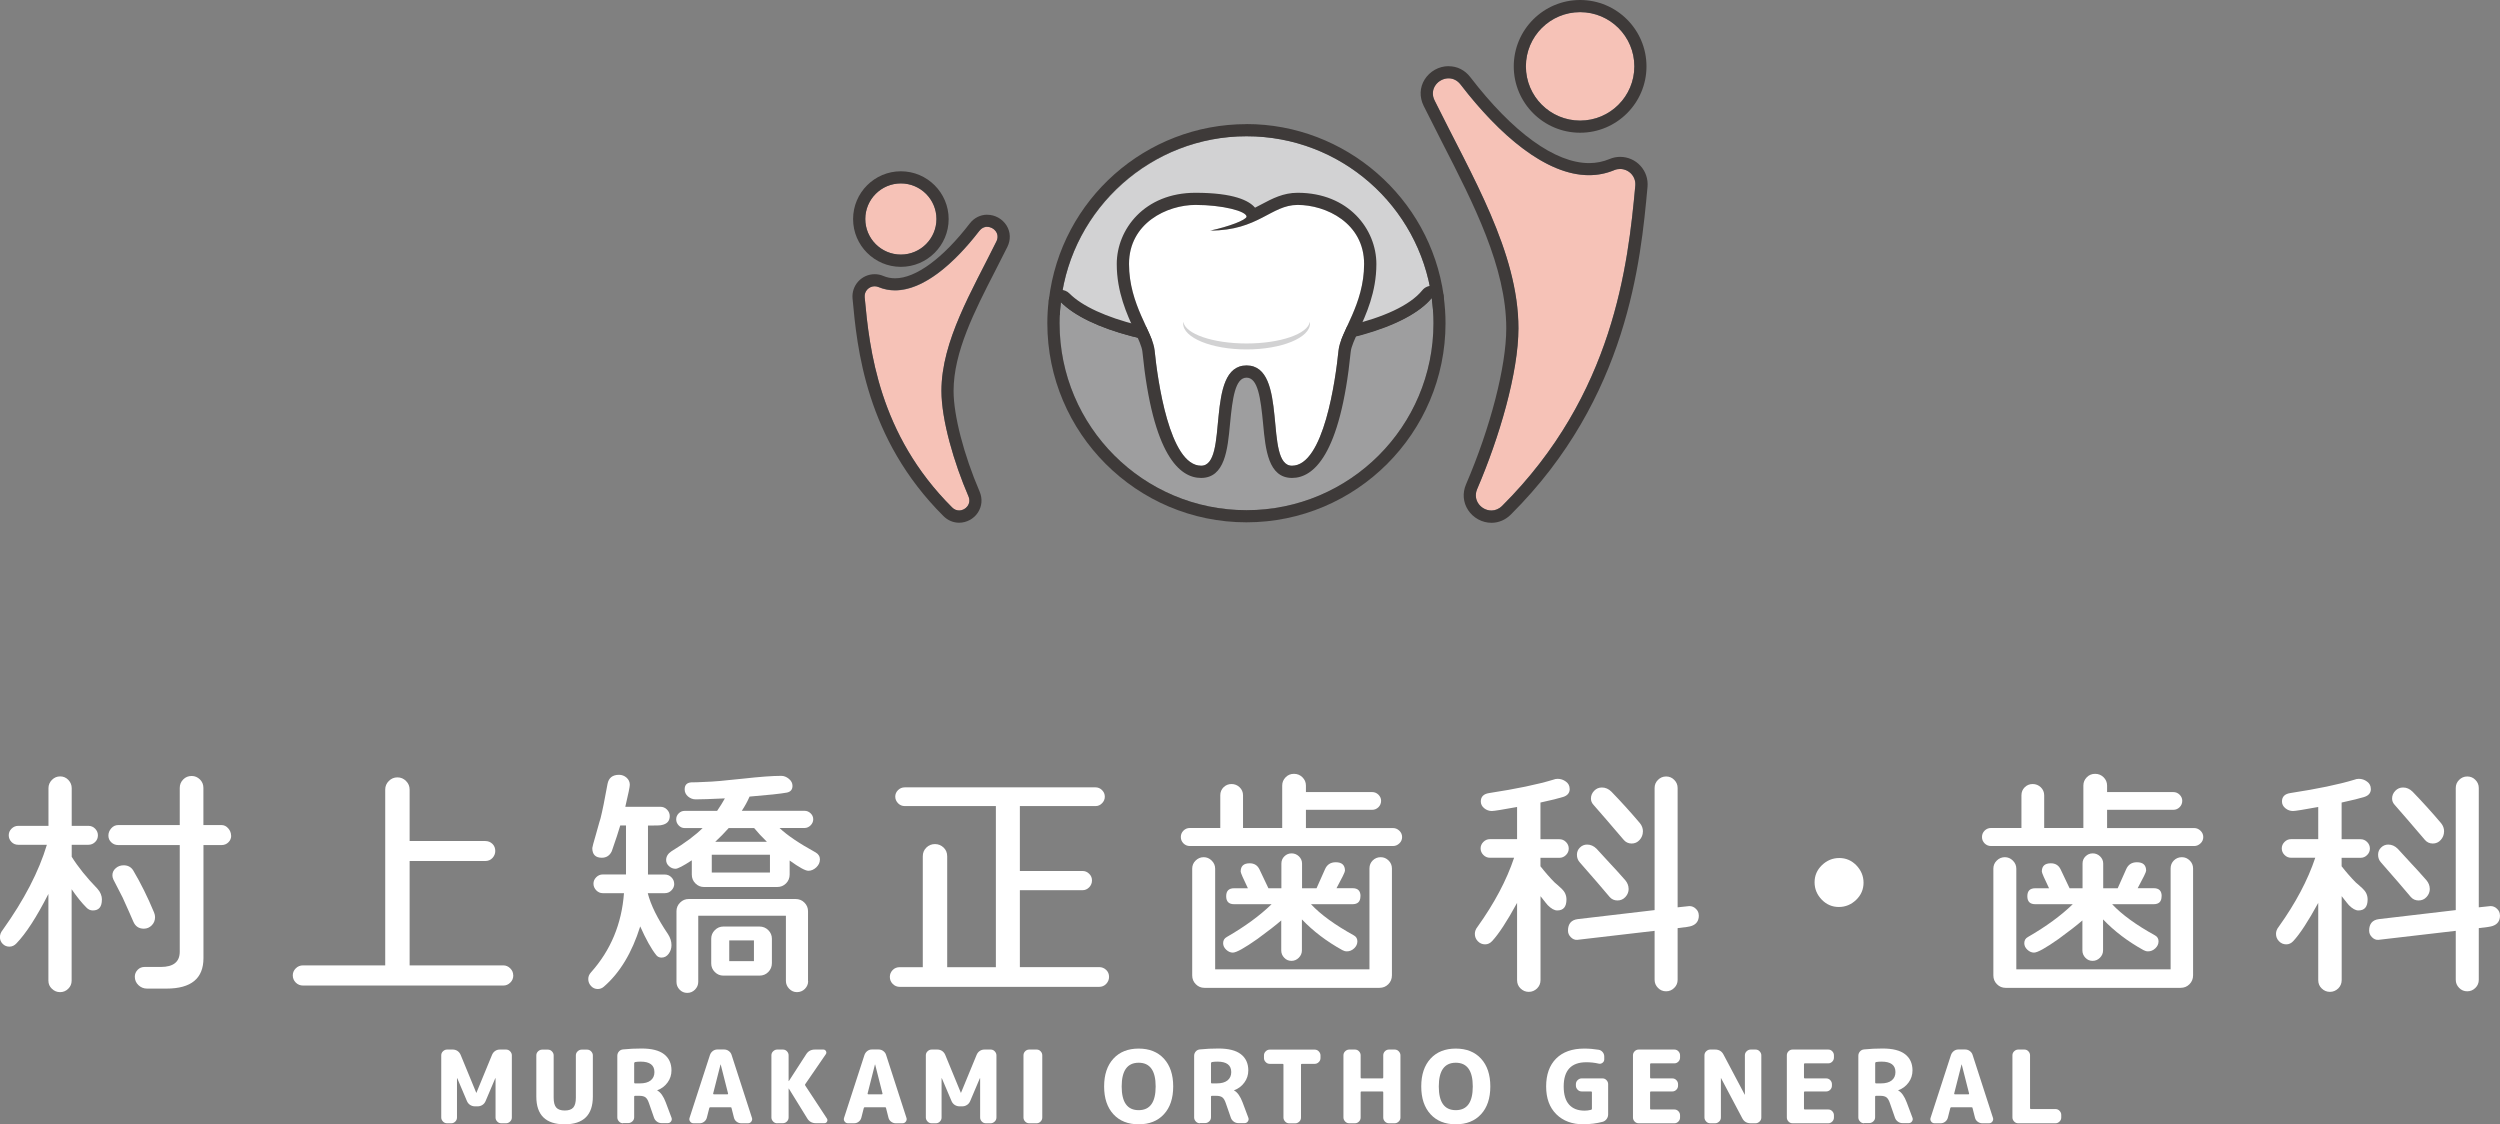 <?xml version="1.0" encoding="UTF-8"?>
<svg id="_レイヤー_1" data-name="レイヤー 1" xmlns="http://www.w3.org/2000/svg" viewBox="0 0 360.51 162.13">
  <rect x="0" y="0" width="360.51" height="162.13" fill="#808080" stroke="none"/>
  <defs>
    <style>
      .cls-1 {
        fill: #3e3a39;
      }

      .cls-2 {
        fill: #fff;
      }

      .cls-3 {
        fill: #d2d2d3;
      }

      .cls-4 {
        fill: #9e9e9f;
      }

      .cls-5 {
        fill: #f6c2b7;
      }
    </style>
  </defs>
  <g>
    <path class="cls-2" d="M14.69,129.74c0,1.03-.43,1.55-1.3,1.55-.36,0-.67-.14-.94-.43-.65-.65-1.36-1.52-2.12-2.63v13.18c0,.46-.16.85-.49,1.17-.32.32-.71.49-1.17.49s-.85-.16-1.19-.49c-.34-.32-.5-.71-.5-1.17v-12.5c-1.7,3.34-3.24,5.71-4.61,7.13-.29.31-.63.47-1.01.47s-.71-.13-.97-.4c-.26-.26-.4-.59-.4-.97,0-.36.13-.71.4-1.04,3.1-4.34,5.22-8.44,6.37-12.28H2.63c-.38,0-.71-.13-.97-.4s-.4-.59-.4-.97c0-.36.13-.68.4-.95s.59-.41.97-.41h4.36v-5.44c0-.46.17-.85.5-1.19.34-.34.73-.5,1.19-.5s.85.17,1.17.5c.32.34.49.73.49,1.19v5.44h2.41c.38,0,.71.14.97.41s.4.59.4.95c0,.38-.13.71-.4.97s-.59.4-.97.4h-2.41v1.73c.91,1.46,2.15,3,3.71,4.61.43.48.65,1.01.65,1.58ZM33.34,120.49c0,.38-.13.71-.4.97-.26.26-.59.4-.97.4h-2.63v16.31c0,2.93-1.78,4.39-5.33,4.39h-2.81c-.48,0-.89-.17-1.24-.5-.35-.34-.52-.74-.52-1.22,0-.38.14-.71.41-.99s.61-.41.99-.41h2.34c1.82,0,2.74-.73,2.74-2.2v-15.38h-8.89c-.38,0-.72-.13-.99-.4-.28-.26-.41-.59-.41-.97s.14-.73.41-1.04c.27-.31.61-.47.99-.47h8.89v-5.36c0-.48.17-.89.5-1.22.33-.34.74-.5,1.22-.5.46,0,.85.17,1.19.5.34.34.5.74.5,1.22v5.36h2.63c.36,0,.68.16.95.47s.41.66.41,1.04ZM22.36,132.26c0,.46-.16.85-.47,1.17-.31.32-.7.49-1.15.49-.72,0-1.22-.34-1.51-1.01-.34-.79-.85-1.96-1.55-3.49-.29-.58-.73-1.44-1.33-2.59-.1-.22-.14-.42-.14-.61,0-.41.16-.75.49-1.03.32-.28.7-.41,1.13-.41.6,0,1.06.24,1.37.72,1.08,1.82,2.09,3.85,3.02,6.09.1.24.14.47.14.68Z"/>
    <path class="cls-2" d="M74.02,140.65c0,.41-.14.76-.43,1.04-.29.29-.62.43-1.01.43h-28.88c-.41,0-.76-.14-1.05-.43s-.43-.64-.43-1.04c0-.38.14-.72.43-1.01.29-.29.64-.43,1.05-.43h11.85v-25.35c0-.48.17-.89.52-1.24s.76-.52,1.24-.52.89.17,1.24.52c.35.35.52.76.52,1.24v7.42h10.91c.41,0,.75.14,1.03.41s.41.62.41,1.03c0,.38-.14.72-.41,1.01s-.62.43-1.03.43h-10.91v15.05h13.5c.38,0,.72.14,1.01.43.29.29.43.62.43,1.01Z"/>
    <path class="cls-2" d="M97.23,127.44c0,.36-.13.68-.4.95-.26.28-.59.41-.97.41h-2.45c.43,1.7,1.4,3.67,2.92,5.91.34.53.5,1.06.5,1.58,0,.46-.13.87-.4,1.24s-.61.56-1.04.56c-.31,0-.57-.12-.76-.36-.72-.91-1.49-2.29-2.31-4.14-1.18,3.79-2.93,6.7-5.26,8.71-.26.22-.55.32-.86.32-.38,0-.71-.14-.97-.43-.27-.29-.4-.62-.4-1.01,0-.36.13-.68.4-.97,2.83-3.17,4.42-6.97,4.75-11.41h-3.06c-.36,0-.67-.14-.94-.41-.26-.28-.4-.59-.4-.95s.13-.67.4-.94c.26-.26.58-.4.94-.4h3.35v-7.06h-.83c-.24.84-.65,2.08-1.22,3.71-.29.62-.77.94-1.44.94-.91,0-1.37-.47-1.37-1.4,0-.12.18-.79.54-2.02.41-1.46.62-2.22.65-2.27.26-1.03.6-2.69,1.01-4.97.17-.86.72-1.3,1.66-1.3.41,0,.77.14,1.08.41.31.28.47.62.47,1.03,0,.29-.22,1.34-.65,3.17h5.04c.38,0,.71.13.97.4.26.26.4.58.4.94,0,.72-.4,1.15-1.19,1.3-.12.05-.77.07-1.95.07v7.06h2.41c.38,0,.71.13.97.4.26.26.4.58.4.94ZM118.23,123.98c0,.41-.18.77-.52,1.1-.35.32-.73.49-1.14.49-.43,0-1.33-.49-2.7-1.48v2.02c0,.5-.17.93-.52,1.28s-.77.52-1.28.52h-10.55c-.48,0-.89-.17-1.24-.52s-.52-.77-.52-1.28v-2.05c-1.25.82-2.03,1.22-2.34,1.22-.36,0-.68-.13-.95-.38-.28-.25-.41-.55-.41-.88,0-.5.25-.92.76-1.26,1.97-1.2,3.47-2.32,4.5-3.35h-2.59c-.34,0-.62-.13-.86-.38-.24-.25-.36-.55-.36-.88s.12-.62.36-.86c.24-.24.53-.36.86-.36h4.68c.43-.62.8-1.22,1.12-1.8-2.09.1-3.49.14-4.21.14-.41,0-.77-.14-1.1-.41-.32-.28-.49-.62-.49-1.03,0-.62.31-.96.94-1.01.46,0,1.14-.02,2.05-.07,1.01-.02,2.83-.18,5.47-.47,2.35-.26,4.18-.4,5.47-.4.38,0,.75.14,1.1.43s.52.62.52,1.01c0,.53-.26.85-.79.97-.91.17-2.71.36-5.4.58-.29.67-.66,1.36-1.12,2.05h9.04c.34,0,.63.12.88.36.25.24.38.53.38.86s-.13.63-.38.88c-.25.25-.55.38-.88.38h-3.6c1.08,1.03,2.82,2.21,5.22,3.53.41.24.61.59.61,1.04ZM116.54,141.48c0,.43-.16.8-.47,1.12-.31.31-.7.47-1.15.47-.43,0-.8-.16-1.12-.49-.31-.32-.47-.7-.47-1.13v-9.4h-12.64v9.54c0,.43-.16.8-.47,1.12-.31.31-.68.47-1.12.47s-.8-.16-1.1-.47c-.3-.31-.45-.68-.45-1.12v-10.19c0-.48.17-.89.52-1.24.35-.35.76-.52,1.24-.52h15.41c.5,0,.93.17,1.28.52.35.35.52.76.52,1.24v10.08ZM111.31,138.89c0,.5-.18.93-.52,1.28-.35.35-.77.52-1.28.52h-5.19c-.48,0-.89-.17-1.24-.52-.35-.35-.52-.76-.52-1.24v-3.56c0-.48.17-.89.52-1.24s.76-.52,1.24-.52h5.19c.5,0,.93.17,1.28.52.35.35.52.76.52,1.24v3.53ZM111.03,125.82v-2.56h-8.39v2.56h8.39ZM110.59,121.39c-.72-.7-1.33-1.36-1.84-1.98h-3.67c-.62.7-1.27,1.36-1.94,1.98h7.45ZM108.72,138.6v-2.99h-3.56v2.99h3.56Z"/>
    <path class="cls-2" d="M159.93,140.87c0,.38-.14.72-.41,1.01-.28.29-.62.43-1.03.43h-28.73c-.41,0-.75-.14-1.03-.43-.28-.29-.41-.62-.41-1.01s.14-.71.41-.99.62-.41,1.03-.41h3.31v-15.99c0-.5.17-.92.52-1.26s.76-.5,1.24-.5.89.17,1.24.5.52.76.52,1.26v15.99h7.02v-23.23h-13.14c-.38,0-.71-.14-.97-.41-.26-.28-.4-.59-.4-.95s.13-.67.4-.94c.26-.26.59-.4.97-.4h27.51c.36,0,.67.13.94.4.26.26.4.58.4.94s-.13.68-.4.95c-.26.28-.58.41-.94.41h-10.91v9.36h9.04c.36,0,.68.13.95.4.28.26.41.59.41.97s-.14.71-.41.99c-.28.28-.59.41-.95.41h-9.04v11.09h11.42c.41,0,.75.14,1.03.41s.41.61.41.99Z"/>
    <path class="cls-2" d="M202.19,120.7c0,.36-.13.67-.4.92-.26.25-.57.38-.9.38h-29.31c-.36,0-.67-.13-.92-.38-.25-.25-.38-.56-.38-.92s.13-.67.38-.92c.25-.25.56-.38.92-.38h4.39v-4.72c0-.46.16-.84.47-1.15.31-.31.7-.47,1.15-.47s.85.16,1.17.47c.32.31.49.7.49,1.15v4.72h5.65v-6.12c0-.46.16-.85.49-1.19s.73-.5,1.21-.5.89.17,1.22.5.5.73.5,1.19v.94h9.54c.36,0,.67.13.92.38.25.25.38.55.38.88,0,.36-.13.67-.38.92-.25.25-.56.38-.92.38h-9.54v2.63h12.57c.33,0,.64.13.9.38.26.25.4.56.4.92ZM200.72,140.65c0,.5-.17.93-.52,1.28-.35.35-.77.52-1.28.52h-25.24c-.48,0-.89-.17-1.24-.52-.35-.35-.52-.77-.52-1.28v-15.38c0-.46.16-.85.49-1.17.32-.32.71-.49,1.17-.49.43,0,.82.16,1.15.49s.5.71.5,1.17v14.51h22.25v-14.55c0-.46.16-.84.47-1.15s.7-.47,1.15-.47.81.16,1.13.47c.32.31.49.7.49,1.15v15.41ZM196.18,129.24c0,.77-.38,1.15-1.15,1.15h-5.98c1.39,1.49,3.46,2.99,6.19,4.5.34.19.5.48.5.86s-.16.72-.47,1.01c-.31.29-.66.43-1.05.43-.22,0-.43-.06-.65-.18-2.26-1.25-4.2-2.72-5.83-4.43v4.47c0,.41-.15.76-.45,1.06-.3.3-.65.45-1.06.45s-.76-.15-1.04-.45c-.29-.3-.43-.65-.43-1.06v-4.32c-.77.67-1.91,1.56-3.42,2.66-1.87,1.32-3.06,1.98-3.56,1.98-.34,0-.66-.14-.95-.41-.3-.28-.45-.59-.45-.95,0-.41.18-.71.54-.9,2.62-1.51,4.76-3.08,6.45-4.72h-5.4c-.77,0-1.15-.38-1.15-1.15s.38-1.15,1.15-1.15h1.98c-.7-1.44-1.04-2.24-1.04-2.41,0-.79.43-1.19,1.3-1.19.65,0,1.12.29,1.4.86l1.3,2.74h1.87v-3.56c0-.41.14-.76.43-1.04.29-.29.64-.43,1.04-.43s.76.14,1.06.43c.3.29.45.64.45,1.04v3.56h2.09l1.22-2.74c.29-.67.8-1.01,1.55-1.01.89,0,1.33.41,1.33,1.22,0,.19-.41,1.03-1.22,2.52h2.31c.77,0,1.15.38,1.15,1.15Z"/>
    <path class="cls-2" d="M226.36,113.75c0,.58-.31.97-.94,1.17-.62.2-1.72.47-3.28.81v5.29h2.74c.36,0,.67.13.94.4.26.26.4.58.4.94s-.13.67-.4.94c-.26.26-.58.4-.94.4h-2.74v1.22c.7.89,1.38,1.67,2.05,2.34.24.19.58.5,1.03.92.44.42.67.93.67,1.53,0,1.06-.44,1.58-1.33,1.58-.41,0-.86-.25-1.37-.76-.07-.07-.42-.5-1.04-1.3v12.1c0,.48-.17.88-.5,1.21-.34.32-.73.49-1.19.49s-.85-.16-1.19-.49c-.34-.32-.5-.73-.5-1.21v-11.13c-1.44,2.64-2.64,4.48-3.6,5.51-.29.31-.62.47-1.01.47-.41,0-.76-.15-1.05-.45-.29-.3-.43-.65-.43-1.06,0-.36.13-.71.4-1.04,2.42-3.39,4.18-6.7,5.26-9.94h-3.49c-.36,0-.67-.13-.94-.4-.26-.26-.4-.58-.4-.94s.13-.67.4-.94.58-.4.94-.4h3.92v-4.64c-2.09.38-3.3.58-3.64.58-.41,0-.77-.13-1.1-.4-.32-.26-.49-.59-.49-.97,0-.7.41-1.1,1.22-1.22,3.91-.6,6.97-1.24,9.18-1.91.24-.1.47-.14.68-.14.43,0,.83.13,1.19.4.36.26.54.61.54,1.04ZM244.98,132.01c0,.77-.35,1.27-1.04,1.51-.24.1-.91.2-2.02.32v7.45c0,.46-.16.85-.49,1.17-.32.32-.71.49-1.17.49s-.85-.16-1.17-.49c-.32-.32-.49-.71-.49-1.17v-7.06l-11.16,1.3c-.34.02-.64-.1-.92-.38-.28-.28-.41-.59-.41-.95,0-.98.47-1.54,1.4-1.66l11.09-1.3v-17.61c0-.46.16-.85.49-1.17.32-.32.71-.49,1.17-.49s.85.16,1.17.49c.32.32.49.71.49,1.17v17.21c1.08-.12,1.64-.18,1.69-.18.36,0,.68.13.95.4.28.26.41.58.41.94ZM234.86,128.16c0,.46-.16.85-.47,1.19-.31.34-.7.5-1.15.5s-.83-.17-1.12-.5c-.94-1.13-2.37-2.78-4.29-4.97-.29-.31-.43-.68-.43-1.12,0-.41.14-.76.43-1.04.29-.29.64-.43,1.04-.43.5,0,.96.2,1.37.61.1.12.77.85,2.02,2.2.48.5,1.19,1.28,2.12,2.34.31.38.47.79.47,1.22ZM236.91,119.91c0,.46-.16.86-.47,1.21-.31.35-.7.52-1.15.52-.48,0-.88-.19-1.19-.58-1.82-2.14-3.26-3.8-4.32-5.01-.24-.26-.36-.56-.36-.9,0-.43.16-.8.47-1.12s.68-.47,1.12-.47c.5,0,.96.2,1.37.61,1.44,1.49,2.81,3,4.11,4.54.29.36.43.76.43,1.19Z"/>
    <path class="cls-2" d="M268.73,127.29c0,.96-.35,1.78-1.06,2.47-.71.68-1.54,1.03-2.5,1.03s-1.78-.35-2.47-1.06c-.68-.71-1.03-1.54-1.03-2.5s.35-1.78,1.06-2.47c.71-.68,1.54-1.03,2.5-1.03s1.78.35,2.47,1.06c.68.71,1.03,1.54,1.03,2.5Z"/>
    <path class="cls-2" d="M317.72,120.7c0,.36-.13.67-.4.92-.26.25-.57.38-.9.38h-29.31c-.36,0-.67-.13-.92-.38-.25-.25-.38-.56-.38-.92s.13-.67.38-.92c.25-.25.56-.38.92-.38h4.39v-4.72c0-.46.16-.84.47-1.15.31-.31.7-.47,1.15-.47s.85.16,1.17.47c.32.31.49.7.49,1.15v4.72h5.65v-6.12c0-.46.16-.85.49-1.19s.73-.5,1.21-.5.89.17,1.22.5.5.73.5,1.19v.94h9.54c.36,0,.67.13.92.38.25.25.38.55.38.88,0,.36-.13.67-.38.92-.25.25-.56.38-.92.38h-9.54v2.63h12.57c.33,0,.64.13.9.38.26.25.4.56.4.92ZM316.25,140.65c0,.5-.17.93-.52,1.28-.35.35-.77.52-1.28.52h-25.24c-.48,0-.89-.17-1.24-.52-.35-.35-.52-.77-.52-1.28v-15.38c0-.46.16-.85.49-1.17.32-.32.71-.49,1.17-.49.43,0,.82.16,1.15.49s.5.71.5,1.17v14.51h22.25v-14.55c0-.46.16-.84.47-1.15s.7-.47,1.15-.47.81.16,1.13.47c.32.31.49.7.49,1.15v15.41ZM311.71,129.24c0,.77-.38,1.15-1.15,1.15h-5.98c1.39,1.49,3.46,2.99,6.19,4.5.34.19.5.48.5.86s-.16.72-.47,1.01c-.31.29-.66.43-1.05.43-.22,0-.43-.06-.65-.18-2.26-1.25-4.2-2.72-5.83-4.43v4.47c0,.41-.15.76-.45,1.06-.3.3-.65.45-1.06.45s-.76-.15-1.04-.45c-.29-.3-.43-.65-.43-1.06v-4.32c-.77.67-1.91,1.56-3.42,2.66-1.87,1.32-3.06,1.98-3.56,1.98-.34,0-.66-.14-.95-.41-.3-.28-.45-.59-.45-.95,0-.41.18-.71.54-.9,2.62-1.51,4.76-3.08,6.45-4.72h-5.4c-.77,0-1.15-.38-1.15-1.15s.38-1.15,1.15-1.15h1.98c-.7-1.44-1.04-2.24-1.04-2.41,0-.79.43-1.19,1.3-1.19.65,0,1.12.29,1.4.86l1.3,2.74h1.87v-3.56c0-.41.14-.76.43-1.04.29-.29.64-.43,1.04-.43s.76.14,1.06.43c.3.29.45.64.45,1.04v3.56h2.09l1.22-2.74c.29-.67.8-1.01,1.55-1.01.89,0,1.33.41,1.33,1.22,0,.19-.41,1.03-1.22,2.52h2.31c.77,0,1.15.38,1.15,1.15Z"/>
    <path class="cls-2" d="M341.89,113.75c0,.58-.31.97-.94,1.17-.62.2-1.72.47-3.28.81v5.29h2.74c.36,0,.67.13.94.4.26.26.4.58.4.94s-.13.67-.4.94c-.26.26-.58.4-.94.4h-2.74v1.22c.7.89,1.38,1.67,2.05,2.34.24.19.58.5,1.03.92.44.42.67.93.67,1.53,0,1.06-.44,1.58-1.33,1.58-.41,0-.86-.25-1.37-.76-.07-.07-.42-.5-1.04-1.3v12.1c0,.48-.17.88-.5,1.21-.34.32-.73.49-1.19.49s-.85-.16-1.19-.49c-.34-.32-.5-.73-.5-1.21v-11.13c-1.44,2.64-2.64,4.48-3.6,5.51-.29.31-.62.47-1.01.47-.41,0-.76-.15-1.05-.45-.29-.3-.43-.65-.43-1.06,0-.36.13-.71.4-1.04,2.42-3.39,4.18-6.7,5.26-9.94h-3.49c-.36,0-.67-.13-.94-.4-.26-.26-.4-.58-.4-.94s.13-.67.4-.94.58-.4.94-.4h3.92v-4.64c-2.09.38-3.3.58-3.64.58-.41,0-.77-.13-1.1-.4-.32-.26-.49-.59-.49-.97,0-.7.41-1.1,1.22-1.22,3.91-.6,6.97-1.24,9.18-1.91.24-.1.47-.14.68-.14.43,0,.83.13,1.19.4.36.26.54.61.54,1.04ZM360.51,132.01c0,.77-.35,1.27-1.04,1.51-.24.1-.91.2-2.02.32v7.45c0,.46-.16.85-.49,1.17-.32.32-.71.49-1.17.49s-.85-.16-1.17-.49c-.32-.32-.49-.71-.49-1.17v-7.06l-11.16,1.3c-.34.02-.64-.1-.92-.38-.28-.28-.41-.59-.41-.95,0-.98.47-1.54,1.4-1.66l11.09-1.3v-17.61c0-.46.16-.85.49-1.17.32-.32.71-.49,1.17-.49s.85.16,1.17.49c.32.32.49.71.49,1.17v17.21c1.08-.12,1.64-.18,1.69-.18.36,0,.68.13.95.4.28.26.41.58.41.94ZM350.39,128.16c0,.46-.16.85-.47,1.19-.31.34-.7.5-1.15.5s-.83-.17-1.12-.5c-.94-1.13-2.37-2.78-4.29-4.97-.29-.31-.43-.68-.43-1.12,0-.41.14-.76.43-1.04.29-.29.64-.43,1.04-.43.5,0,.96.2,1.37.61.1.12.77.85,2.02,2.2.48.5,1.19,1.28,2.12,2.34.31.38.47.79.47,1.22ZM352.44,119.91c0,.46-.16.86-.47,1.21-.31.35-.7.52-1.15.52-.48,0-.88-.19-1.19-.58-1.82-2.14-3.26-3.8-4.32-5.01-.24-.26-.36-.56-.36-.9,0-.43.16-.8.47-1.12s.68-.47,1.12-.47c.5,0,.96.2,1.37.61,1.44,1.49,2.81,3,4.11,4.54.29.36.43.76.43,1.19Z"/>
  </g>
  <g>
    <g>
      <g>
        <path class="cls-5" d="M232.76,24.54c-7.11,2.97-15.45-3.63-22.15-12.35-1.63-2.12-4.94-.1-3.75,2.3,5.35,10.84,12.09,21.87,12.09,32.85,0,6.4-2.76,15.79-5.95,23.18-.96,2.24,1.87,4.15,3.6,2.43,16.13-16.05,18.15-34.75,19.21-46.18.15-1.66-1.51-2.88-3.05-2.24Z"/>
        <path class="cls-1" d="M208.89,11.29c.62,0,1.24.27,1.73.89,5.59,7.28,12.32,13.08,18.52,13.08,1.23,0,2.45-.23,3.63-.72.29-.12.58-.17.86-.17,1.24,0,2.32,1.06,2.19,2.41-1.06,11.43-3.09,30.12-19.21,46.18-.47.46-1.01.66-1.54.66-1.44,0-2.76-1.46-2.05-3.1,3.18-7.39,5.95-16.78,5.95-23.18,0-10.97-6.74-22.01-12.09-32.85-.84-1.69.56-3.2,2.02-3.2M208.89,9.54h0c-1.39,0-2.71.74-3.45,1.92-.72,1.15-.77,2.54-.14,3.81.87,1.75,1.77,3.51,2.67,5.28,4.54,8.86,9.24,18.01,9.24,26.8,0,5.48-2.28,14.31-5.8,22.49-.54,1.25-.43,2.61.3,3.72.74,1.13,2.03,1.83,3.37,1.83,1.03,0,2.02-.42,2.78-1.18,16.91-16.83,18.74-36.63,19.72-47.26.1-1.12-.26-2.2-1.01-3.03-.75-.83-1.82-1.3-2.93-1.3-.53,0-1.04.1-1.53.31-.93.39-1.93.59-2.95.59-4.91,0-10.99-4.4-17.13-12.39-.78-1.02-1.89-1.58-3.12-1.58h0Z"/>
      </g>
      <g>
        <circle class="cls-5" cx="227.86" cy="9.57" r="7.82"/>
        <path class="cls-1" d="M227.86,1.75c4.32,0,7.82,3.5,7.82,7.82s-3.5,7.82-7.82,7.82-7.82-3.5-7.82-7.82,3.5-7.82,7.82-7.82M227.86,0c-5.28,0-9.57,4.29-9.57,9.57s4.29,9.57,9.57,9.57,9.57-4.29,9.57-9.57-4.29-9.57-9.57-9.57h0Z"/>
      </g>
    </g>
    <g>
      <g>
        <path class="cls-5" d="M126.69,41.41c4.67,1.95,10.14-2.38,14.54-8.11,1.07-1.39,3.24-.06,2.46,1.51-3.51,7.11-7.93,14.36-7.93,21.56,0,4.2,1.81,10.36,3.9,15.21.63,1.47-1.23,2.73-2.36,1.6-10.58-10.54-11.92-22.8-12.61-30.31-.1-1.09.99-1.89,2-1.47Z"/>
        <path class="cls-1" d="M142.36,32.71c.96,0,1.88.99,1.33,2.1-3.51,7.11-7.93,14.36-7.93,21.56,0,4.2,1.81,10.36,3.9,15.21.46,1.07-.4,2.03-1.35,2.03-.35,0-.71-.13-1.01-.44-10.58-10.54-11.92-22.8-12.61-30.31-.08-.89.63-1.58,1.44-1.58.18,0,.38.04.56.11.78.32,1.57.47,2.38.47,4.07,0,8.48-3.81,12.16-8.58.32-.41.73-.59,1.13-.59M142.36,30.96c-.98,0-1.9.46-2.52,1.27-3.86,5.02-7.78,7.9-10.76,7.9-.6,0-1.16-.11-1.71-.34-.4-.17-.81-.25-1.24-.25-.9,0-1.76.38-2.37,1.05-.6.66-.9,1.55-.82,2.45.65,7.05,1.86,20.19,13.12,31.39.61.61,1.41.95,2.25.95,1.08,0,2.12-.56,2.71-1.47.59-.9.68-2,.25-3.01-2.28-5.3-3.76-11-3.76-14.52,0-5.62,3.05-11.56,6-17.31.59-1.16,1.19-2.32,1.76-3.47.5-1.02.46-2.15-.12-3.08-.59-.95-1.66-1.55-2.78-1.55h0Z"/>
      </g>
      <g>
        <circle class="cls-5" cx="129.91" cy="31.58" r="5.13"/>
        <path class="cls-1" d="M129.91,26.45c2.83,0,5.13,2.3,5.13,5.13s-2.3,5.13-5.13,5.13-5.13-2.3-5.13-5.13,2.3-5.13,5.13-5.13M129.91,24.7c-3.8,0-6.89,3.09-6.89,6.89s3.09,6.89,6.89,6.89,6.89-3.09,6.89-6.89-3.09-6.89-6.89-6.89h0Z"/>
      </g>
    </g>
    <g>
      <g>
        <path class="cls-3" d="M206.45,42.85c-1.83-13.11-13.08-23.2-26.69-23.2s-25.16,10.36-26.76,23.73c3.97,3.56,14.32,5.44,26.46,5.44s23.49-2.07,26.99-5.97Z"/>
        <path class="cls-1" d="M179.76,19.65c13.61,0,24.86,10.09,26.69,23.2-3.5,3.9-14.26,5.97-26.99,5.97s-22.49-1.88-26.46-5.44c1.6-13.36,12.96-23.73,26.76-23.73M179.76,17.9c-14.53,0-26.78,10.86-28.5,25.27-.07.57.15,1.13.57,1.51,5.93,5.31,21.3,5.88,27.63,5.88,6.74,0,22.98-.64,28.29-6.55.35-.38.5-.9.43-1.41-1.97-14.09-14.19-24.71-28.43-24.71h0Z"/>
      </g>
      <g>
        <path class="cls-4" d="M179.46,50.39c-12.16,0-22.53-2.85-26.48-6.83-.11,1-.18,2.02-.18,3.05,0,14.89,12.07,26.96,26.96,26.96s26.96-12.07,26.96-26.96c0-1.24-.09-2.45-.25-3.64-3.49,4.29-14.25,7.42-27,7.42Z"/>
        <path class="cls-1" d="M206.46,42.97c.16,1.19.25,2.41.25,3.64,0,14.89-12.07,26.96-26.96,26.96s-26.96-12.07-26.96-26.96c0-1.03.06-2.05.18-3.05,3.95,3.99,14.32,6.83,26.48,6.83s23.52-3.13,27-7.42M206.46,41.21c-.52,0-1.02.23-1.36.65-3.61,4.45-15.63,6.77-25.64,6.77-11.17,0-21.55-2.6-25.24-6.31-.33-.34-.79-.52-1.25-.52-.19,0-.39.03-.58.1-.64.22-1.09.79-1.17,1.46-.13,1.11-.19,2.2-.19,3.25,0,15.83,12.88,28.71,28.71,28.71s28.71-12.88,28.71-28.71c0-1.26-.09-2.56-.27-3.88-.09-.69-.59-1.26-1.26-1.45-.16-.04-.32-.07-.47-.07h0Z"/>
      </g>
      <g>
        <path class="cls-2" d="M179.76,52.7c-6.1,0-2.46,14.46-6.55,14.46-4.59,0-6.29-12.45-6.71-16.62-.27-2.7-3.69-6.58-3.69-12.48,0-5.9,5.49-8.51,9.59-8.51,3.83,0,7.36.89,7.36,1.7-.09.49-2.56,1.43-5.23,2,6.94,0,8.76-3.7,12.59-3.7,4.1,0,9.59,2.61,9.59,8.51s-3.42,9.77-3.69,12.48c-.42,4.17-2.12,16.62-6.71,16.62-4.1,0-.45-14.46-6.55-14.46"/>
        <path class="cls-1" d="M187.12,29.55c4.1,0,9.59,2.61,9.59,8.51s-3.42,9.77-3.69,12.48c-.42,4.17-2.12,16.62-6.71,16.62-4.1,0-.45-14.46-6.55-14.46s-2.46,14.46-6.55,14.46c-4.59,0-6.29-12.45-6.71-16.62-.27-2.7-3.69-6.58-3.69-12.48s5.49-8.51,9.59-8.51c3.83,0,7.36.89,7.36,1.7-.09.49-2.56,1.43-5.23,2,6.94,0,8.76-3.7,12.59-3.7M187.12,27.8c-2.07,0-3.65.84-5.18,1.65-.32.17-.63.34-.96.5-.85-1.01-3.04-2.15-8.59-2.15-7.37,0-11.35,5.29-11.35,10.27,0,4.08,1.49,7.29,2.57,9.64.57,1.23,1.06,2.29,1.13,3.01,1.5,15.04,5.43,18.2,8.46,18.2,3.44,0,3.83-4.12,4.17-7.75.36-3.8.76-6.71,2.39-6.71s2.03,2.91,2.39,6.71c.34,3.63.73,7.75,4.17,7.75,3.03,0,6.95-3.16,8.46-18.2.07-.72.56-1.78,1.13-3.01,1.08-2.35,2.57-5.56,2.57-9.64,0-4.98-3.98-10.27-11.35-10.27h0Z"/>
      </g>
      <path class="cls-3" d="M179.76,49.53c-4.87,0-8.84-1.38-9.12-3.12-.01.08-.03.15-.03.23,0,2.07,4.1,3.75,9.15,3.75s9.15-1.68,9.15-3.75c0-.08-.02-.15-.03-.23-.29,1.74-4.26,3.12-9.12,3.12Z"/>
    </g>
  </g>
  <g>
    <path class="cls-2" d="M64.46,161.98c-.22,0-.42-.08-.58-.25s-.25-.36-.25-.58v-8.97c0-.22.08-.42.25-.58s.36-.25.58-.25h.83c.25,0,.48.07.68.2.2.14.35.32.45.55l2.26,5.49s0,.01.01.01.01,0,.01-.01l2.26-5.49c.1-.23.25-.42.45-.55.2-.14.43-.2.68-.2h.89c.22,0,.42.08.58.25s.25.36.25.58v8.97c0,.22-.08.42-.25.58s-.36.25-.58.25h-.7c-.22,0-.42-.08-.58-.25s-.24-.36-.24-.58v-5.66s0-.01-.01-.01c-.02,0-.03,0-.03.01l-1.4,3.3c-.1.23-.25.42-.46.55-.21.14-.44.2-.69.2h-.38c-.25,0-.48-.07-.69-.2-.21-.14-.36-.32-.46-.55l-1.4-3.3s0-.01-.03-.01c0,0-.01,0-.01.01v5.66c0,.22-.08.42-.24.58s-.35.25-.57.25h-.64Z"/>
    <path class="cls-2" d="M81.42,162.13c-2.72,0-4.08-1.33-4.08-4v-5.94c0-.22.08-.42.25-.58s.36-.25.58-.25h.84c.22,0,.42.08.58.25.16.17.25.36.25.58v6.12c0,.66.13,1.13.38,1.41.25.28.66.42,1.22.42s.97-.14,1.22-.42c.25-.28.38-.75.38-1.41v-6.12c0-.22.08-.42.25-.58s.36-.25.58-.25h.79c.22,0,.42.08.58.25s.25.36.25.58v5.94c0,2.67-1.36,4-4.08,4Z"/>
    <path class="cls-2" d="M89.85,161.98c-.22,0-.42-.08-.58-.25s-.25-.36-.25-.58v-8.9c0-.24.08-.45.24-.63s.36-.27.59-.29c.86-.09,1.75-.13,2.66-.13,1.46,0,2.54.27,3.25.82.71.55,1.07,1.33,1.07,2.34,0,.65-.19,1.24-.57,1.75-.38.52-.87.89-1.48,1.11,0,0-.01,0-.01.01,0,.02,0,.03.03.03.48.27.88.84,1.21,1.72l.83,2.21c.07.18.04.36-.07.52s-.27.25-.47.25h-.89c-.25,0-.48-.07-.68-.22-.2-.15-.34-.33-.42-.57l-.73-2.1c-.14-.41-.3-.68-.5-.83s-.5-.22-.9-.22h-.61c-.08,0-.12.04-.12.13v2.97c0,.22-.08.42-.25.58s-.36.25-.58.25h-.77ZM91.45,153.3v2.8c0,.09.04.13.12.13h.7c.68,0,1.2-.14,1.56-.43.36-.29.54-.69.54-1.2,0-1.01-.67-1.51-1.99-1.51-.3,0-.56.02-.79.06-.09.02-.13.07-.13.16Z"/>
    <path class="cls-2" d="M100.01,161.98c-.2,0-.37-.08-.49-.25-.12-.17-.15-.34-.08-.54l2.94-9.06c.08-.23.22-.42.41-.57.2-.15.42-.22.66-.22h.96c.25,0,.48.07.68.22.2.15.34.33.41.57l2.93,9.06c.07.19.04.37-.08.54-.12.17-.28.25-.49.25h-.98c-.24,0-.46-.08-.66-.23s-.32-.34-.38-.58l-.35-1.38c0-.08-.06-.12-.15-.12h-2.91c-.08,0-.13.04-.15.12l-.35,1.38c-.06.23-.18.42-.38.58-.19.15-.41.23-.66.23h-.92ZM103.9,153.51l-1.06,4.18s0,.06.02.08c.02.02.05.04.08.04h1.95s.06-.01.08-.04.03-.05.02-.08l-1.06-4.18s0-.01-.01-.01-.01,0-.01.01Z"/>
    <path class="cls-2" d="M112.07,161.98c-.22,0-.42-.08-.58-.25s-.25-.36-.25-.58v-8.97c0-.22.08-.42.25-.58s.36-.25.58-.25h.83c.22,0,.42.08.58.25s.24.36.24.58v3.71s0,.01.01.01c.02,0,.03,0,.03-.01l2.48-3.84c.29-.47.71-.7,1.27-.7h1.22c.17,0,.3.08.38.23.08.16.07.31-.03.45l-2.96,4.31c-.05.07-.05.14,0,.2l3.12,4.75c.1.15.1.3.02.45-.08.16-.21.23-.39.23h-1.22c-.55,0-.97-.23-1.25-.7l-2.64-4.28s0-.01-.03-.01c0,0-.01,0-.01.01v4.15c0,.22-.08.42-.24.58s-.35.25-.58.25h-.83Z"/>
    <path class="cls-2" d="M122.29,161.98c-.2,0-.37-.08-.49-.25-.12-.17-.15-.34-.08-.54l2.94-9.06c.08-.23.22-.42.41-.57.2-.15.42-.22.66-.22h.96c.25,0,.48.07.68.22.2.15.34.33.41.57l2.93,9.06c.07.19.04.37-.08.54-.12.17-.28.25-.49.25h-.98c-.24,0-.46-.08-.66-.23s-.32-.34-.38-.58l-.35-1.38c0-.08-.06-.12-.15-.12h-2.91c-.08,0-.13.04-.15.12l-.35,1.38c-.06.23-.18.42-.38.58-.19.15-.41.23-.66.23h-.92ZM126.17,153.51l-1.06,4.18s0,.06.02.08c.02.02.05.04.08.04h1.95s.06-.01.08-.04.03-.05.02-.08l-1.06-4.18s0-.01-.01-.01-.01,0-.01.01Z"/>
    <path class="cls-2" d="M134.34,161.98c-.22,0-.42-.08-.58-.25s-.25-.36-.25-.58v-8.97c0-.22.08-.42.25-.58s.36-.25.58-.25h.83c.25,0,.48.07.68.2.2.14.35.32.45.55l2.26,5.49s0,.01.01.01.01,0,.01-.01l2.26-5.49c.1-.23.25-.42.45-.55.2-.14.43-.2.68-.2h.89c.22,0,.42.08.58.25s.25.36.25.58v8.97c0,.22-.08.42-.25.58s-.36.25-.58.25h-.7c-.22,0-.42-.08-.58-.25s-.24-.36-.24-.58v-5.66s0-.01-.01-.01c-.02,0-.03,0-.03.01l-1.4,3.3c-.1.23-.25.42-.46.55-.21.14-.44.2-.69.2h-.38c-.25,0-.48-.07-.69-.2-.21-.14-.36-.32-.46-.55l-1.4-3.3s0-.01-.03-.01c0,0-.01,0-.01.01v5.66c0,.22-.08.42-.24.58s-.35.25-.57.25h-.64Z"/>
    <path class="cls-2" d="M148.41,161.98c-.22,0-.42-.08-.58-.25s-.24-.36-.24-.58v-8.97c0-.22.08-.42.24-.58s.35-.25.58-.25h1.08c.22,0,.41.08.57.25s.24.36.24.58v8.97c0,.22-.08.42-.24.58s-.35.25-.57.25h-1.08Z"/>
    <path class="cls-2" d="M167.84,160.68c-.89.97-2.11,1.45-3.64,1.45s-2.75-.48-3.64-1.45c-.89-.97-1.34-2.3-1.34-4.01s.45-3.04,1.34-4.01c.89-.97,2.11-1.45,3.64-1.45s2.75.48,3.64,1.45,1.34,2.3,1.34,4.01-.45,3.05-1.34,4.01ZM166.65,156.67c0-2.28-.82-3.42-2.45-3.42s-2.45,1.14-2.45,3.42.81,3.42,2.45,3.42,2.45-1.14,2.45-3.42Z"/>
    <path class="cls-2" d="M173.03,161.98c-.22,0-.42-.08-.58-.25s-.25-.36-.25-.58v-8.9c0-.24.08-.45.24-.63s.36-.27.59-.29c.86-.09,1.75-.13,2.66-.13,1.46,0,2.54.27,3.25.82.71.55,1.07,1.33,1.07,2.34,0,.65-.19,1.24-.57,1.75-.38.52-.87.89-1.48,1.11,0,0-.01,0-.01.01,0,.02,0,.03.03.03.48.27.88.84,1.21,1.72l.83,2.21c.07.18.04.36-.07.52s-.27.25-.47.25h-.89c-.25,0-.48-.07-.68-.22-.2-.15-.34-.33-.42-.57l-.73-2.1c-.14-.41-.3-.68-.5-.83s-.5-.22-.9-.22h-.61c-.08,0-.12.04-.12.13v2.97c0,.22-.08.42-.25.58s-.36.25-.58.25h-.77ZM174.63,153.3v2.8c0,.09.04.13.12.13h.7c.68,0,1.2-.14,1.56-.43.36-.29.54-.69.54-1.2,0-1.01-.67-1.51-1.99-1.51-.3,0-.56.02-.79.06-.09.02-.13.07-.13.16Z"/>
    <path class="cls-2" d="M183.1,153.41c-.22,0-.42-.08-.58-.25-.17-.17-.25-.36-.25-.58v-.39c0-.22.08-.42.25-.58.16-.17.36-.25.58-.25h6.49c.22,0,.42.08.58.25.16.17.25.36.25.58v.39c0,.22-.08.42-.25.58-.17.17-.36.25-.58.25h-1.86c-.08,0-.12.04-.12.12v7.63c0,.22-.08.42-.25.58s-.36.25-.58.25h-.87c-.22,0-.42-.08-.58-.25s-.25-.36-.25-.58v-7.63c0-.08-.04-.12-.12-.12h-1.86Z"/>
    <path class="cls-2" d="M194.56,161.98c-.22,0-.42-.08-.58-.25s-.25-.36-.25-.58v-8.97c0-.22.08-.42.25-.58s.36-.25.58-.25h.83c.22,0,.42.08.58.25s.24.36.24.58v3.2c0,.09.04.13.13.13h3c.09,0,.13-.04.13-.13v-3.2c0-.22.08-.42.24-.58s.35-.25.58-.25h.83c.22,0,.42.08.58.25s.25.36.25.58v8.97c0,.22-.08.42-.25.58s-.36.25-.58.25h-.83c-.22,0-.42-.08-.58-.25s-.24-.36-.24-.58v-3.64c0-.08-.04-.12-.13-.12h-3c-.09,0-.13.04-.13.12v3.64c0,.22-.08.42-.24.58s-.35.25-.58.25h-.83Z"/>
    <path class="cls-2" d="M213.57,160.68c-.89.97-2.11,1.45-3.64,1.45s-2.75-.48-3.64-1.45c-.89-.97-1.34-2.3-1.34-4.01s.45-3.04,1.34-4.01c.89-.97,2.11-1.45,3.64-1.45s2.75.48,3.64,1.45c.89.97,1.34,2.3,1.34,4.01s-.45,3.05-1.34,4.01ZM212.38,156.67c0-2.28-.82-3.42-2.45-3.42s-2.45,1.14-2.45,3.42.81,3.42,2.45,3.42,2.45-1.14,2.45-3.42Z"/>
    <path class="cls-2" d="M228.35,162.13c-1.63,0-2.94-.48-3.92-1.45s-1.47-2.3-1.47-4.01.48-3.06,1.44-4.02c.96-.96,2.31-1.44,4.05-1.44.72,0,1.41.06,2.08.17.23.04.42.15.58.34s.23.41.23.65v.39c0,.2-.08.37-.25.5s-.35.17-.55.12c-.6-.14-1.2-.2-1.79-.2-2.17,0-3.26,1.17-3.26,3.49,0,1.17.26,2.04.78,2.62s1.26.87,2.24.87c.3,0,.61-.04.92-.12.09-.02.13-.07.13-.16v-2.37c0-.08-.04-.12-.13-.12h-1.35c-.22,0-.42-.08-.58-.25s-.25-.36-.25-.58v-.22c0-.22.08-.42.25-.58s.36-.25.58-.25h3.01c.22,0,.41.08.57.25s.24.36.24.58v4.35c0,.25-.07.48-.22.68-.15.2-.33.33-.57.4-.87.23-1.79.35-2.75.35Z"/>
    <path class="cls-2" d="M236.3,161.98c-.22,0-.42-.08-.58-.25s-.24-.36-.24-.58v-8.97c0-.22.08-.42.24-.58s.35-.25.58-.25h5.15c.22,0,.42.08.58.25s.24.36.24.58v.33c0,.22-.08.42-.24.58s-.35.25-.58.25h-3.38c-.08,0-.12.04-.12.12v1.92c0,.09.04.13.12.13h3.09c.22,0,.42.08.58.25s.24.36.24.58v.22c0,.22-.08.42-.24.58s-.35.25-.58.25h-3.09c-.08,0-.12.04-.12.12v2.36c0,.08.04.12.12.12h3.38c.22,0,.42.08.58.25s.24.36.24.58v.33c0,.22-.08.42-.24.58s-.35.25-.58.25h-5.15Z"/>
    <path class="cls-2" d="M246.62,161.98c-.22,0-.42-.08-.58-.25s-.25-.36-.25-.58v-8.97c0-.22.08-.42.25-.58s.36-.25.58-.25h.71c.55,0,.96.24,1.21.73l3.06,5.78s0,.01.01.01.01,0,.01-.01v-5.68c0-.22.08-.42.25-.58s.36-.25.58-.25h.71c.22,0,.42.08.58.25s.25.36.25.58v8.97c0,.22-.08.42-.25.58s-.36.25-.58.25h-.71c-.55,0-.96-.24-1.21-.73l-3.06-5.78s0-.01-.01-.01-.01,0-.01.01v5.68c0,.22-.08.42-.25.58s-.36.25-.58.25h-.71Z"/>
    <path class="cls-2" d="M258.49,161.98c-.22,0-.42-.08-.58-.25s-.24-.36-.24-.58v-8.97c0-.22.08-.42.24-.58s.35-.25.58-.25h5.15c.22,0,.42.08.58.25s.24.36.24.58v.33c0,.22-.08.42-.24.58s-.35.25-.58.25h-3.38c-.08,0-.12.04-.12.12v1.92c0,.09.04.13.12.13h3.09c.22,0,.42.08.58.25s.24.36.24.58v.22c0,.22-.08.42-.24.58s-.35.25-.58.25h-3.09c-.08,0-.12.04-.12.12v2.36c0,.08.04.12.12.12h3.38c.22,0,.42.08.58.25s.24.36.24.58v.33c0,.22-.08.42-.24.58s-.35.25-.58.25h-5.15Z"/>
    <path class="cls-2" d="M268.81,161.98c-.22,0-.42-.08-.58-.25s-.25-.36-.25-.58v-8.9c0-.24.08-.45.24-.63s.36-.27.59-.29c.86-.09,1.75-.13,2.66-.13,1.46,0,2.54.27,3.25.82.71.55,1.07,1.33,1.07,2.34,0,.65-.19,1.24-.57,1.75-.38.52-.87.89-1.49,1.11,0,0-.01,0-.01.01,0,.02,0,.03.03.03.48.27.88.84,1.21,1.72l.83,2.21c.07.18.04.36-.07.52-.12.17-.27.25-.47.25h-.89c-.25,0-.48-.07-.68-.22-.2-.15-.34-.33-.42-.57l-.73-2.1c-.14-.41-.3-.68-.5-.83s-.5-.22-.9-.22h-.61c-.08,0-.12.04-.12.13v2.97c0,.22-.08.42-.25.58s-.36.25-.58.25h-.77ZM270.41,153.3v2.8c0,.09.04.13.12.13h.7c.68,0,1.2-.14,1.56-.43.36-.29.54-.69.54-1.2,0-1.01-.67-1.51-2-1.51-.3,0-.56.02-.79.06-.09.02-.13.07-.13.16Z"/>
    <path class="cls-2" d="M278.97,161.98c-.2,0-.37-.08-.49-.25s-.15-.34-.08-.54l2.94-9.06c.08-.23.22-.42.41-.57.2-.15.42-.22.66-.22h.96c.25,0,.48.07.68.22.2.15.34.33.41.57l2.93,9.06c.07.19.04.37-.08.54-.12.17-.28.25-.49.25h-.98c-.24,0-.46-.08-.66-.23s-.32-.34-.38-.58l-.35-1.38c0-.08-.06-.12-.15-.12h-2.91c-.08,0-.13.04-.15.12l-.35,1.38c-.06.23-.18.42-.38.58-.19.15-.41.23-.66.23h-.92ZM282.86,153.51l-1.06,4.18s0,.06.02.08.05.04.08.04h1.95s.06-.01.08-.04.03-.05.02-.08l-1.06-4.18s0-.01-.01-.01-.01,0-.01.01Z"/>
    <path class="cls-2" d="M291.03,161.98c-.22,0-.42-.08-.58-.25s-.25-.36-.25-.58v-8.97c0-.22.08-.42.25-.58s.36-.25.58-.25h.9c.22,0,.41.08.57.25s.24.36.24.58v7.63c0,.08.04.12.13.12h3.54c.22,0,.42.08.58.25.16.17.25.36.25.58v.39c0,.22-.08.42-.25.58-.17.17-.36.25-.58.25h-5.39Z"/>
  </g>
</svg>